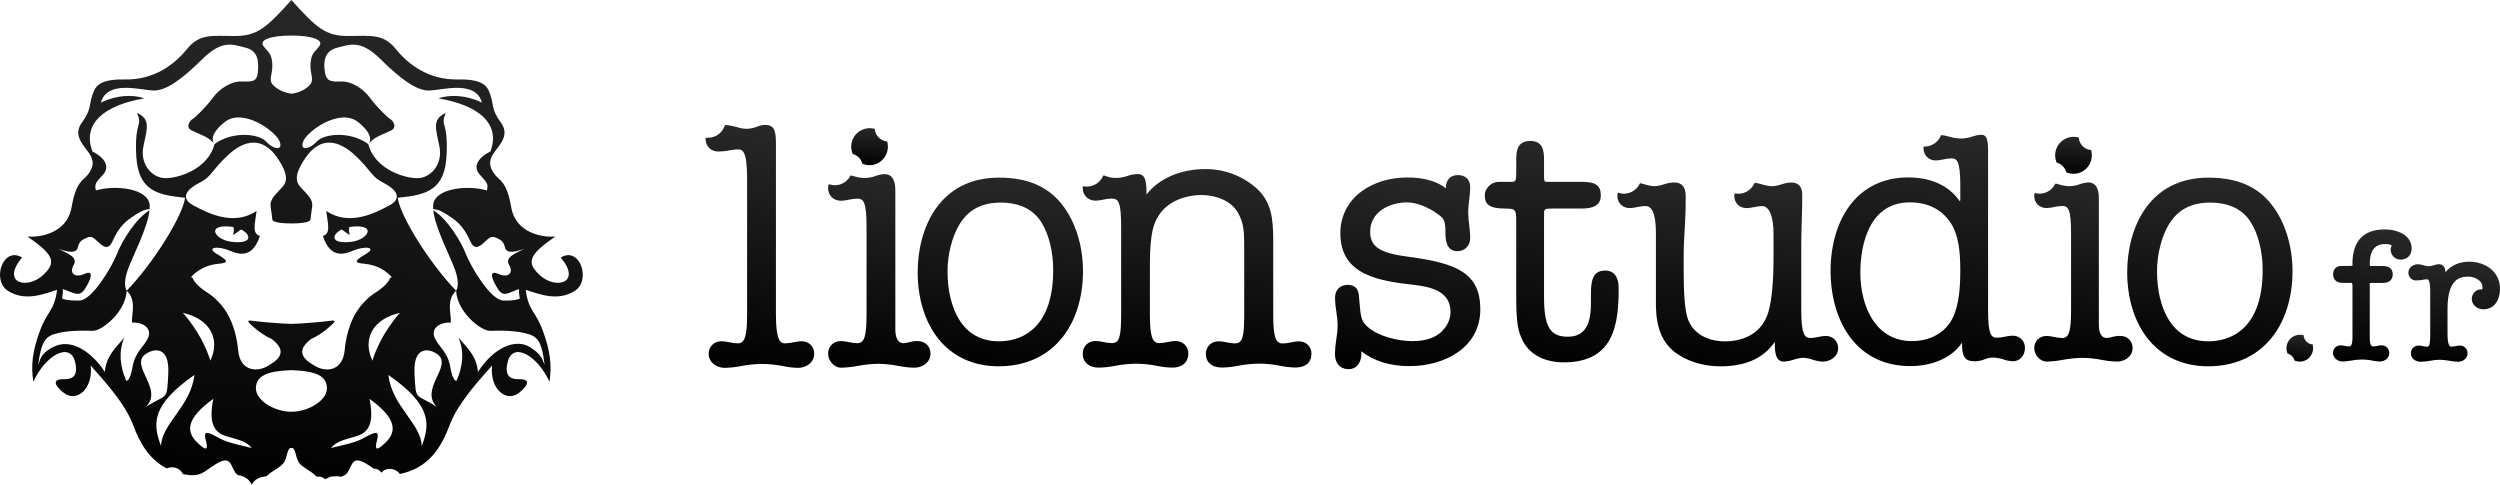 <svg width="227" height="44" viewBox="0 0 227 44" fill="none" xmlns="http://www.w3.org/2000/svg">
<path d="M50.909 23.386C52.884 25.697 50.43 26.373 48.933 24.908C47.828 23.826 47.975 23.161 50.43 21.47C49.412 21.583 46.837 21.245 46.418 18.822C45.999 16.398 45.362 16.43 44.921 15.835C44.48 15.239 44.281 14.675 44.861 13.863C45.441 13.05 46.298 12.228 45.46 11.101C44.622 9.974 44.801 9.41 44.562 8.735C44.322 8.059 44.203 7.157 41.568 7.213C38.934 7.269 37.078 5.861 35.94 4.452C34.802 3.043 33.695 3.261 31.629 3.268C29.562 3.276 28.735 2.536 26.459 0C24.184 2.536 23.356 3.276 21.29 3.268C19.223 3.261 18.116 3.043 16.979 4.452C15.841 5.861 13.984 7.27 11.35 7.213C8.717 7.156 8.596 8.058 8.355 8.735C8.115 9.411 8.295 9.974 7.457 11.101C6.619 12.228 7.475 13.05 8.056 13.863C8.637 14.675 8.437 15.239 7.996 15.835C7.555 16.431 6.919 16.399 6.499 18.822C6.08 21.244 3.506 21.582 2.488 21.47C4.942 23.161 5.09 23.826 3.985 24.908C2.489 26.373 0.033 25.698 2.009 23.386C0.273 22.316 -0.805 25.471 0.752 26.429C2.309 27.387 3.925 26.711 5.183 26.317C4.943 28.232 4.285 28.232 3.626 30.036C2.967 31.839 2.788 33.135 3.027 34.657C4.13 32.254 6.32 31.05 6.799 32.797C7.278 34.544 6.083 34.428 5.661 34.431C5.24 34.434 4.524 34.6 5.721 35.615C6.919 36.629 8.476 35.333 8.236 33.191C9.434 34.544 11.35 36.629 12.068 38.545C12.684 40.188 13.521 41.706 15.143 42.532C15.671 42.275 16.39 42.514 16.609 43.042C18.281 43.418 18.537 42.757 19.673 42.095C20.93 41.362 20.912 42.186 21.349 42.884C21.414 42.987 21.503 43.075 21.61 43.14C21.914 43.187 22.197 43.283 22.431 43.467C22.487 43.497 22.534 43.539 22.568 43.59C22.684 43.711 22.778 43.85 22.847 44C23.167 43.461 23.649 43.3 24.186 43.249C24.744 42.711 25.523 42.41 25.782 41.995C26.117 41.459 26.051 40.67 26.453 40.67H26.466C26.868 40.67 26.801 41.459 27.136 41.995C27.4 42.417 28.204 42.722 28.763 43.279C28.876 43.273 28.989 43.275 29.101 43.285C29.257 43.322 29.399 43.399 29.512 43.507C29.676 43.459 29.831 43.386 29.971 43.292C30.169 43.251 30.602 43.235 30.782 43.256C30.847 43.264 30.91 43.275 30.973 43.29C31.198 43.215 31.426 43.112 31.569 42.884C32.006 42.186 31.988 41.362 33.245 42.095C33.512 42.251 33.729 42.405 33.928 42.547C34.202 42.561 34.453 42.64 34.62 42.924C35.089 42.368 35.966 42.516 36.307 43.042C36.487 43.002 36.682 42.95 36.898 42.884C39.113 42.208 40.131 40.461 40.85 38.545C41.568 36.629 43.484 34.544 44.682 33.191C44.442 35.333 45.999 36.629 47.197 35.615C48.394 34.6 47.678 34.434 47.256 34.431C46.835 34.428 45.64 34.544 46.119 32.797C46.598 31.05 48.788 32.254 49.891 34.657C50.13 33.135 49.951 31.839 49.292 30.036C48.633 28.232 47.975 28.232 47.735 26.317C48.992 26.711 50.609 27.387 52.166 26.429C53.723 25.471 52.645 22.315 50.909 23.386ZM26.459 3.228C28.303 3.228 29.403 3.608 29.008 4.166C28.613 4.724 28.259 4.786 28.193 5.777C28.127 6.769 28.606 7.22 28.086 7.761C27.427 8.443 26.459 8.505 26.459 8.505C26.459 8.505 25.512 8.425 24.832 7.761C24.304 7.245 24.791 6.77 24.725 5.777C24.659 4.785 24.305 4.724 23.91 4.166C23.515 3.608 24.614 3.229 26.459 3.229V3.228ZM12.034 33.321C11.803 34.673 11.47 34.576 11.47 34.576C10.88 33.274 10.752 31.897 11.29 30.643C10.546 31.566 9.649 32.253 9.521 33.772C8.906 32.783 6.876 30.397 4.741 31.552C3.562 32.19 3.675 32.741 3.47 33.103C3.701 31.414 3.956 30.652 4.88 30.352C6.037 29.976 7.598 30.014 8.419 30.038C9.239 30.063 11.407 28.343 11.504 26.398C11.504 26.398 11.111 25.877 11.592 24.522C12.03 23.287 13.405 20.716 13.578 19.095C12.318 19.845 11.054 21.933 10.635 23.019C10.192 24.166 8.393 27.264 7.203 27.29C6.013 27.316 5.635 27.108 5.635 27.108C5.763 26.411 5.691 26.248 5.691 26.248C6.598 26.516 7.172 27.069 7.701 26.248C8.23 25.428 8.615 24.451 7.674 24.868C6.733 25.285 6.283 24.75 6.677 24.087C7.111 23.357 6.197 23.046 5.309 22.592C6.502 23.022 6.968 22.901 7.065 22.472C7.175 22.003 7.341 21.821 7.812 21.612C8.282 21.404 8.421 21.508 8.919 21.977C9.417 22.446 9.86 22.732 10.247 21.847C10.635 20.961 11.143 20.278 11.908 19.763C12.593 19.302 13.028 19.02 13.588 18.985C13.597 18.873 13.598 18.761 13.593 18.648C13.5 17.098 10.472 16.766 8.712 17.293C8.551 16.69 8.724 16.548 9.352 15.862C9.98 15.176 9.592 14.356 8.392 13.753C7.431 11.193 9.512 9.536 13.113 8.933C12.072 8.557 10.551 8.632 9.162 9.319C9.702 7.258 12.735 8.171 13.903 8.218C15.071 8.265 16.513 7.201 18.344 5.394C20.174 3.586 21.097 4.034 22.27 4.321C23.443 4.607 23.509 5.552 23.411 6.58C23.325 7.46 22.845 7.427 21.914 7.399C20.984 7.371 19.904 8.077 19.334 8.868C18.764 9.658 17.694 10.712 17.486 10.81C17.278 10.908 16.784 11.55 17.42 11.852C18.434 12.332 18.899 12.423 19.437 13.036C19.307 12.866 18.985 12.22 20.395 11.09C22.058 9.757 25.014 11.901 25.383 12.829C25.753 13.756 24.771 13.548 24.151 12.848C23.532 12.149 21.14 11.865 19.478 13.082C18.881 15.423 16.041 16.241 14.913 16.172C13.785 16.104 12.694 14.905 13.021 13.295C13.348 11.685 13.713 10.83 12.439 10.248C12.985 11.55 12.221 10.864 12.366 14.049C12.512 17.234 14.149 17.713 16.805 17.953C16.587 19.631 13.905 23.913 11.504 26.398C11.966 26.832 12.162 27.383 12.034 28.445C11.906 29.507 12.06 29.29 12.06 29.29C13.137 29.266 13.829 29.917 13.419 30.738C13.008 31.558 12.265 31.97 12.034 33.321ZM19.101 32.745C18.311 30.203 16.599 28.406 16.599 28.406C19.101 28.963 20.024 30.823 19.101 32.745ZM13.239 36.961C14.886 35.349 11.79 33.241 13.173 32.187C13.883 31.646 15.413 31.319 15.28 33.923C15.148 36.527 15.215 35.659 13.239 36.961ZM14.623 40.494C13.832 38.449 13.78 36.739 17.653 34.047C17.323 36.899 14.689 38.45 14.623 40.494ZM19.497 39.564C18.575 39.069 18.509 39.316 18.707 40.06C18.905 40.804 18.773 41.052 17.851 40.122C16.928 39.193 16.862 38.014 19.366 36.217C18.97 38.263 19.3 39.255 20.617 39.626C21.934 39.998 22.396 40.122 22.857 40.68C20.485 40.122 20.42 40.06 19.497 39.564ZM29.683 35.264C29.681 35.676 29.447 36.057 29.149 36.346C28.851 36.634 28.482 36.866 28.09 37.035C27.698 37.204 27.276 37.323 26.847 37.366C26.628 37.389 26.407 37.393 26.186 37.377C25.971 37.36 25.758 37.326 25.549 37.275C25.124 37.174 24.719 37.009 24.349 36.788C24.17 36.68 24.002 36.556 23.848 36.418C23.69 36.28 23.554 36.12 23.445 35.944C23.392 35.856 23.347 35.764 23.311 35.669C23.277 35.572 23.253 35.472 23.242 35.37C23.233 35.279 23.234 35.188 23.244 35.098C23.251 35.02 23.265 34.942 23.285 34.866C23.322 34.724 23.387 34.589 23.475 34.469C23.568 34.346 23.682 34.24 23.814 34.155C24.154 33.929 24.572 33.82 24.976 33.748C25.358 33.68 25.747 33.646 26.135 33.627C26.243 33.621 26.352 33.617 26.461 33.614C26.767 33.623 27.075 33.639 27.38 33.67C27.664 33.697 27.946 33.742 28.223 33.804C28.492 33.867 28.758 33.953 28.996 34.087C29.202 34.202 29.383 34.357 29.503 34.553C29.619 34.742 29.672 34.958 29.682 35.175C29.683 35.205 29.684 35.234 29.684 35.263C29.682 35.297 29.683 35.261 29.683 35.264ZM28.723 33.292C27.782 32.786 26.632 31.996 28.251 30.782C29.303 30.305 30.046 29.563 30.237 29.38C30.524 29.105 30.351 29.064 29.897 29.14C29.442 29.216 27.165 29.407 26.46 29.407C25.754 29.407 23.476 29.216 23.023 29.14C22.569 29.064 22.395 29.105 22.682 29.38C22.873 29.563 23.616 30.305 24.668 30.782C26.287 31.996 25.137 32.785 24.196 33.292C23.236 33.808 21.796 33.646 21.625 31.808C21.474 30.185 20.948 28.512 19.79 27.365C19.466 26.997 19.076 26.73 18.705 26.487L18.578 26.404L18.552 26.387C18.483 26.342 18.418 26.293 18.357 26.239C18.058 26.009 17.706 25.695 17.507 25.285C17.453 25.175 17.383 25.159 17.309 25.203C17.774 24.655 18.616 24.067 19.78 23.956C20.918 23.866 20.64 23.625 19.682 23.054C18.641 22.434 19.833 22.311 20.887 22.771C21.941 23.23 22.996 23.267 23.599 21.424C22.846 21.21 23.169 20.267 23.298 19.155C21.188 20.573 18.835 19.328 17.572 18.658C16.309 17.988 16.969 17.169 18.1 16.602C19.23 16.035 19.154 15.539 20.661 14.121C22.167 12.703 23.825 12.348 25.181 14.333C26.537 16.319 25.834 16.766 25.332 17.311C24.83 17.856 24.482 18.209 24.578 18.8C24.674 19.391 24.729 19.935 24.729 19.935C24.729 19.935 24.651 20.289 26.459 20.289C28.267 20.289 28.19 19.935 28.19 19.935C28.19 19.935 28.244 19.39 28.34 18.8C28.437 18.21 28.089 17.856 27.587 17.311C27.085 16.766 26.381 16.319 27.738 14.333C29.094 12.348 30.751 12.703 32.258 14.121C33.765 15.539 33.689 16.035 34.819 16.602C35.949 17.169 36.609 17.988 35.346 18.658C34.084 19.328 31.73 20.573 29.621 19.155C29.749 20.267 30.073 21.211 29.319 21.424C29.922 23.267 30.977 23.23 32.032 22.771C33.086 22.311 34.278 22.434 33.237 23.054C32.279 23.625 32.001 23.866 33.139 23.956C34.303 24.067 35.145 24.656 35.61 25.203C35.535 25.159 35.465 25.175 35.412 25.285C35.213 25.695 34.861 26.009 34.562 26.239C34.501 26.293 34.436 26.342 34.367 26.387L34.341 26.404L34.214 26.487C33.842 26.73 33.453 26.997 33.129 27.365C31.97 28.512 31.445 30.185 31.294 31.808C31.122 33.646 29.683 33.808 28.723 33.292ZM21.893 20.836C22.323 21.05 22.585 21.36 22.545 21.606C22.485 21.976 21.773 22.064 20.934 21.943C20.095 21.821 19.48 21.312 19.54 20.943C19.601 20.574 20.312 20.485 21.151 20.607C21.321 20.631 21.169 21.345 21.169 21.345L21.893 20.836ZM36.319 28.406C36.319 28.406 34.607 30.203 33.816 32.745C32.894 30.823 33.816 28.963 36.319 28.406ZM31.767 20.607C32.607 20.485 33.318 20.574 33.378 20.943C33.437 21.312 32.824 21.821 31.984 21.943C31.144 22.064 30.433 21.975 30.373 21.606C30.332 21.36 30.595 21.05 31.025 20.836L31.749 21.346C31.749 21.346 31.597 20.631 31.767 20.607ZM35.068 40.122C34.146 41.052 34.014 40.804 34.212 40.06C34.409 39.316 34.343 39.069 33.421 39.564C32.499 40.06 32.433 40.122 30.062 40.68C30.523 40.122 30.984 39.998 32.301 39.626C33.619 39.254 33.948 38.263 33.553 36.217C36.056 38.014 35.991 39.193 35.068 40.122ZM38.295 40.494C38.23 38.449 35.595 36.898 35.265 34.047C39.138 36.739 39.086 38.45 38.295 40.494ZM39.679 36.961C37.703 35.658 37.769 36.527 37.637 33.923C37.506 31.319 39.035 31.646 39.744 32.187C41.128 33.241 38.032 35.349 39.679 36.961ZM48.038 30.353C49.032 30.676 49.218 31.415 49.449 33.104C49.244 32.742 49.319 32.299 48.178 31.553C46.748 30.619 44.714 31.7 43.397 33.773C43.269 32.253 42.373 31.566 41.628 30.643C42.166 31.898 42.038 33.274 41.449 34.577C41.449 34.577 41.115 34.674 40.885 33.322C40.654 31.97 39.91 31.56 39.501 30.74C39.091 29.919 39.783 29.268 40.86 29.292C40.86 29.292 41.013 29.509 40.885 28.447C40.757 27.386 40.954 26.834 41.415 26.399C39.015 23.914 36.332 19.633 36.114 17.955C38.77 17.715 40.408 17.236 40.553 14.051C40.698 10.866 39.934 11.551 40.48 10.25C39.207 10.833 39.572 11.688 39.898 13.297C40.225 14.907 39.134 16.106 38.006 16.174C36.878 16.243 34.038 15.425 33.441 13.084C31.779 11.867 29.387 12.149 28.768 12.849C28.148 13.549 27.167 13.758 27.536 12.83C27.906 11.902 30.862 9.758 32.524 11.091C33.935 12.222 33.612 12.867 33.482 13.037C34.02 12.424 34.485 12.332 35.499 11.852C36.136 11.551 35.641 10.908 35.433 10.81C35.225 10.713 34.156 9.659 33.585 8.868C33.015 8.078 31.935 7.372 31.005 7.4C30.075 7.428 29.652 7.411 29.509 6.581C29.333 5.562 29.476 4.608 30.649 4.322C31.823 4.035 32.745 3.587 34.576 5.395C36.406 7.202 37.849 8.266 39.016 8.219C40.184 8.171 43.217 7.259 43.757 9.32C42.367 8.633 40.847 8.558 39.806 8.934C43.407 9.537 45.488 11.193 44.528 13.754C43.327 14.357 42.939 15.177 43.567 15.863C44.195 16.548 44.367 16.691 44.208 17.293C42.447 16.766 39.419 17.099 39.327 18.649C39.321 18.761 39.322 18.874 39.331 18.986C39.891 19.021 40.326 19.303 41.011 19.763C41.775 20.278 42.284 20.962 42.672 21.847C43.059 22.733 43.502 22.446 44 21.977C44.498 21.509 44.637 21.404 45.107 21.613C45.578 21.821 45.744 22.003 45.854 22.472C45.952 22.901 46.417 23.023 47.61 22.593C46.722 23.047 45.808 23.357 46.242 24.087C46.636 24.751 46.186 25.286 45.245 24.869C44.304 24.452 44.687 25.429 45.217 26.249C45.747 27.069 46.233 26.517 47.14 26.249C47.14 26.249 47.07 26.397 47.196 27.109C47.196 27.109 46.907 27.317 45.716 27.291C44.525 27.265 42.727 24.165 42.284 23.019C41.865 21.934 40.602 19.845 39.341 19.096C39.514 20.716 40.89 23.288 41.327 24.522C41.807 25.878 41.415 26.398 41.415 26.398C41.512 28.344 43.68 30.063 44.5 30.039C45.321 30.015 46.881 29.977 48.038 30.353Z" fill="url(#paint0_linear_12_2714)"/>
<path d="M209.997 31.277L209.882 31.259C209.709 31.226 209.55 31.14 209.425 31.015C209.301 30.889 209.217 30.728 209.184 30.553L209.164 30.438L209.05 30.418C208.839 30.378 208.622 30.395 208.419 30.468C208.217 30.54 208.037 30.665 207.897 30.829C207.761 30.991 207.669 31.185 207.63 31.394C207.592 31.603 207.609 31.818 207.679 32.018L207.705 32.092L207.779 32.117C207.904 32.162 208.018 32.235 208.112 32.33C208.207 32.426 208.279 32.541 208.323 32.667L208.348 32.741L208.423 32.768C208.553 32.813 208.689 32.836 208.827 32.836C209.11 32.836 209.385 32.733 209.599 32.547C209.763 32.406 209.887 32.225 209.958 32.021C210.03 31.817 210.047 31.597 210.007 31.384L209.997 31.277Z" fill="url(#paint1_linear_12_2714)"/>
<path d="M218.978 22.552C218.978 21.37 217.715 20.832 216.542 20.832C214.591 20.832 213.602 21.885 213.602 23.963C213.602 24 213.602 24.111 213.602 24.126C213.473 24.149 213.342 24.156 213.211 24.147H212.576C212.14 24.147 211.848 24.449 211.848 24.898C211.848 25.397 212.155 25.683 212.69 25.683H213.422C213.569 25.683 213.605 25.683 213.605 26.028V30.679C213.605 31.193 213.5 31.454 213.292 31.454C213.164 31.451 213.037 31.433 212.913 31.404C212.792 31.376 212.668 31.36 212.544 31.355C212.451 31.352 212.358 31.367 212.271 31.401C212.184 31.435 212.105 31.486 212.038 31.552C211.971 31.618 211.919 31.697 211.883 31.784C211.848 31.871 211.831 31.964 211.832 32.058C211.832 32.46 212.241 32.826 212.69 32.826C212.955 32.821 213.218 32.792 213.478 32.741C213.786 32.682 214.1 32.65 214.414 32.645C214.766 32.644 215.117 32.68 215.461 32.752C215.668 32.797 215.878 32.822 216.089 32.826C216.51 32.826 216.947 32.538 216.947 32.058C216.949 31.964 216.932 31.871 216.896 31.784C216.861 31.697 216.808 31.618 216.741 31.552C216.675 31.486 216.595 31.435 216.508 31.401C216.421 31.367 216.328 31.352 216.235 31.355C216.111 31.36 215.988 31.376 215.867 31.404C215.742 31.433 215.615 31.451 215.488 31.454C215.41 31.454 215.175 31.454 215.175 30.695V25.806C215.175 25.706 215.175 25.691 215.308 25.691H216.336C217.099 25.691 217.26 25.265 217.26 24.907C217.26 24.408 216.954 24.155 216.353 24.155H215.263C215.221 24.155 215.201 24.155 215.198 24.155C215.18 24.073 215.173 23.988 215.178 23.903C215.178 23.108 215.416 22.161 216.548 22.161C216.776 22.161 217.012 22.179 217.182 22.292C217.109 22.411 217.07 22.549 217.068 22.689C217.076 22.927 217.175 23.152 217.344 23.317C217.514 23.481 217.74 23.573 217.976 23.572C218.583 23.566 218.978 23.168 218.978 22.552Z" fill="url(#paint2_linear_12_2714)"/>
<path d="M224.221 23.762C223.308 23.762 222.569 24.087 222.052 24.708C222.034 24.452 221.981 24.273 221.86 24.148C221.805 24.094 221.74 24.053 221.668 24.026C221.596 23.999 221.519 23.988 221.443 23.992C221.29 23.997 221.14 24.027 220.996 24.081C220.842 24.138 220.68 24.169 220.516 24.173C220.352 24.168 220.189 24.137 220.034 24.081C219.885 24.028 219.73 23.998 219.572 23.992C219.141 23.992 218.682 24.261 218.682 24.761C218.68 24.855 218.698 24.948 218.733 25.035C218.768 25.122 218.821 25.201 218.888 25.267C218.954 25.333 219.034 25.384 219.121 25.418C219.208 25.451 219.301 25.467 219.394 25.463C219.595 25.461 219.796 25.441 219.993 25.403C220.106 25.381 220.221 25.368 220.336 25.364C220.49 25.364 220.664 25.364 220.664 26.582V30.258C220.664 31.476 220.54 31.476 220.369 31.476C220.241 31.472 220.113 31.455 219.989 31.425C219.867 31.397 219.744 31.381 219.62 31.377C219.527 31.373 219.434 31.388 219.347 31.422C219.26 31.456 219.18 31.507 219.114 31.573C219.047 31.639 218.994 31.718 218.959 31.805C218.924 31.892 218.906 31.985 218.908 32.079C218.908 32.578 219.364 32.847 219.799 32.847C220.094 32.843 220.388 32.813 220.677 32.755C220.956 32.7 221.239 32.67 221.523 32.667C221.822 32.672 222.12 32.704 222.414 32.761C222.672 32.813 222.935 32.842 223.198 32.847C223.619 32.847 224.056 32.559 224.056 32.079C224.058 31.985 224.041 31.892 224.005 31.805C223.97 31.718 223.917 31.639 223.85 31.573C223.784 31.507 223.704 31.456 223.617 31.422C223.53 31.388 223.437 31.373 223.344 31.377C223.22 31.381 223.097 31.397 222.976 31.425C222.851 31.455 222.724 31.472 222.595 31.476C222.47 31.476 222.235 31.476 222.235 30.258V28.056C222.235 25.451 223.245 25.115 224.125 25.115C224.644 25.115 225.412 25.43 225.412 26.104C225.414 26.166 225.404 26.229 225.384 26.288C225.344 26.277 225.304 26.272 225.263 26.271C225.04 26.278 224.829 26.373 224.675 26.535C224.521 26.697 224.435 26.913 224.437 27.138C224.437 27.723 224.975 28.086 225.474 28.086C226.601 28.086 227 27.088 227 26.235C226.999 24.612 225.602 23.762 224.221 23.762Z" fill="url(#paint3_linear_12_2714)"/>
<path d="M127.994 23.331C125.283 22.985 124.412 22.421 124.412 21.027C124.412 19.291 126.102 18.378 127.769 18.378C128.613 18.378 129.673 18.789 130.607 19.478C131.135 19.863 131.249 20.054 131.249 21.239C131.249 22.535 131.827 22.807 132.311 22.807C133.02 22.807 133.496 22.314 133.496 21.58C133.487 21.201 133.457 20.823 133.404 20.448C133.35 20.064 133.32 19.677 133.312 19.289C133.319 18.909 133.35 18.529 133.403 18.152C133.457 17.771 133.488 17.386 133.496 17C133.496 16.309 133.075 15.898 132.372 15.898C132.016 15.898 131.74 16.013 131.552 16.225C131.357 16.472 131.265 16.785 131.295 17.098C130.441 16.437 129.285 16.115 127.769 16.115C126.184 16.115 124.704 16.57 123.602 17.397C123.003 17.83 122.518 18.404 122.188 19.068C121.857 19.733 121.692 20.468 121.706 21.212C121.706 25.093 125.454 25.526 128.465 25.875C130.07 26.069 131.709 26.513 131.709 28.334C131.709 29.053 131.339 29.764 130.697 30.283C130.112 30.744 129.283 30.974 128.23 30.974C126.948 30.974 125.148 30.536 124.201 29.694C123.582 29.154 123.554 28.819 123.42 27.209L123.4 26.965C123.37 26.226 123.033 25.866 122.373 25.866C121.66 25.866 121.219 26.327 121.219 27.061C121.229 27.488 121.271 27.914 121.344 28.336C121.412 28.733 121.45 29.135 121.458 29.538C121.449 29.963 121.408 30.386 121.337 30.805C121.264 31.247 121.222 31.693 121.213 32.14C121.213 32.992 121.69 33.522 122.458 33.522C122.612 33.525 122.765 33.494 122.905 33.431C123.046 33.368 123.172 33.275 123.273 33.158C123.456 32.949 123.651 32.562 123.602 31.891C124.743 32.789 126.227 33.243 127.981 33.243C131.079 33.243 134.413 31.631 134.413 28.084C134.415 24.791 132.254 23.9 127.994 23.331Z" fill="url(#paint4_linear_12_2714)"/>
<path d="M145.765 24.566C144.823 24.566 144.457 25.142 144.457 26.597V27.588C144.457 29.625 143.791 30.573 142.358 30.573C140.743 30.573 140.199 29.663 140.199 26.969V19.476C140.199 18.991 140.222 18.937 140.917 18.937H143.617C144.802 18.937 145.353 18.557 145.353 17.741C145.353 16.859 144.897 16.516 143.708 16.516H140.64C140.249 16.516 140.199 16.515 140.199 16.101V14.428C140.199 13.622 140.05 12.8 138.952 12.8C137.83 12.8 137.676 13.597 137.676 14.46V15.604C137.676 16.481 137.616 16.516 137.142 16.516H136.064C135.362 16.516 134.818 17.158 134.818 17.711C134.818 18.488 135.122 18.937 136.678 18.937C137.569 18.937 137.672 19.04 137.672 19.94V26.783C137.672 29.352 137.827 30.09 138.295 31.002C138.935 32.209 140.28 32.902 141.986 32.902C146.589 32.902 146.975 29.408 146.975 26.133C146.974 25.137 146.531 24.566 145.765 24.566Z" fill="url(#paint5_linear_12_2714)"/>
<path d="M206.21 18.511C204.928 16.907 203.07 16.128 200.533 16.128C195.084 16.128 193.149 20.759 193.149 24.724C193.149 27.068 193.798 29.189 194.976 30.696C196.284 32.372 198.196 33.259 200.505 33.259C202.878 33.259 204.854 32.381 206.22 30.725C207.475 29.2 208.16 27.039 208.16 24.635C208.161 22.277 207.45 20.046 206.21 18.511ZM195.857 24.631C195.857 23.148 196.252 21.55 196.884 20.461C197.71 19.051 198.927 18.395 200.712 18.395C201.864 18.395 203.432 18.7 204.358 20.154C205.043 21.215 205.45 22.843 205.45 24.507C205.45 30.36 202.008 30.991 200.529 30.991C198.916 30.991 197.685 30.308 196.876 28.959C196.219 27.869 195.857 26.332 195.857 24.631Z" fill="url(#paint6_linear_12_2714)"/>
<path d="M96.386 18.511C95.103 16.907 93.246 16.128 90.708 16.128C85.259 16.128 83.325 20.759 83.325 24.724C83.325 27.068 83.974 29.189 85.151 30.696C86.46 32.372 88.371 33.259 90.68 33.259C93.053 33.259 95.03 32.381 96.395 30.725C97.651 29.2 98.336 27.039 98.336 24.635C98.337 22.277 97.626 20.046 96.386 18.511ZM94.538 20.154C95.223 21.215 95.631 22.843 95.631 24.507C95.631 30.36 92.188 30.991 90.708 30.991C89.096 30.991 87.866 30.308 87.055 28.959C86.398 27.869 86.035 26.332 86.035 24.631C86.035 23.148 86.431 21.55 87.068 20.461C87.894 19.051 89.111 18.395 90.896 18.395C92.044 18.395 93.609 18.7 94.538 20.154V20.154Z" fill="url(#paint7_linear_12_2714)"/>
<path d="M72.777 30.983C72.546 30.991 72.317 31.021 72.092 31.073C71.833 31.134 71.568 31.169 71.301 31.176C70.873 31.176 70.454 30.973 70.454 28.548V13.1C70.454 12.006 70.389 11.342 69.48 11.342C69.223 11.349 68.97 11.404 68.733 11.503C68.422 11.63 68.09 11.695 67.754 11.697C67.478 11.685 67.205 11.636 66.942 11.551C66.598 11.449 66.245 11.382 65.888 11.352C65.87 11.351 65.852 11.356 65.838 11.366C65.823 11.376 65.812 11.39 65.807 11.408C65.721 11.662 65.574 11.891 65.379 12.075C65.185 12.258 64.948 12.39 64.69 12.459C64.515 12.506 64.333 12.52 64.153 12.503C64.141 12.502 64.13 12.504 64.12 12.508C64.109 12.513 64.1 12.519 64.092 12.527C64.084 12.535 64.077 12.545 64.072 12.556C64.067 12.567 64.065 12.579 64.065 12.59C64.064 12.599 64.064 12.607 64.065 12.616C64.065 13.279 64.556 13.761 65.231 13.761C65.576 13.756 65.92 13.719 66.259 13.652C66.499 13.603 66.744 13.574 66.989 13.567C67.367 13.567 67.836 13.567 67.836 16.196V28.548C67.836 30.538 67.631 31.176 66.989 31.176C66.723 31.168 66.458 31.134 66.198 31.073C65.973 31.021 65.744 30.991 65.513 30.983C64.838 30.983 64.347 31.464 64.347 32.127C64.347 32.925 65.086 33.401 65.801 33.401C66.294 33.391 66.786 33.337 67.27 33.241C67.902 33.118 68.544 33.053 69.189 33.047C69.84 33.049 70.49 33.116 71.129 33.247C71.572 33.341 72.023 33.393 72.476 33.401C73.19 33.401 73.93 32.925 73.93 32.127C73.944 31.464 73.453 30.983 72.777 30.983Z" fill="url(#paint8_linear_12_2714)"/>
<path d="M117.93 30.993C117.7 31.001 117.47 31.031 117.246 31.084C116.986 31.145 116.721 31.179 116.454 31.186C115.814 31.186 115.608 30.54 115.608 28.526V21.882C115.608 19.959 115.493 18.386 114.111 17.114C112.818 15.962 111.148 15.334 109.423 15.352C107.193 15.352 105.216 16.213 104.102 17.663C104.102 16.612 104.067 15.803 103.319 15.803C102.995 15.807 102.674 15.865 102.369 15.975C102.027 16.095 101.668 16.157 101.306 16.158C100.985 16.158 100.667 16.095 100.371 15.971L100.257 15.932C100.238 15.925 100.216 15.926 100.198 15.934C100.179 15.942 100.164 15.957 100.156 15.976C100.058 16.199 99.912 16.398 99.728 16.556C99.544 16.715 99.326 16.829 99.092 16.892C98.869 16.952 98.634 16.96 98.407 16.913C98.397 16.912 98.385 16.912 98.375 16.915C98.364 16.917 98.354 16.922 98.345 16.928C98.336 16.935 98.328 16.943 98.323 16.953C98.317 16.963 98.314 16.974 98.313 16.985C98.311 17.016 98.311 17.046 98.313 17.077C98.313 17.741 98.802 18.222 99.478 18.222C99.709 18.214 99.938 18.184 100.163 18.131C100.422 18.07 100.687 18.036 100.953 18.028C101.589 18.028 101.8 18.413 101.8 20.689V28.494C101.8 30.633 101.634 31.154 100.953 31.154C100.687 31.147 100.422 31.112 100.163 31.052C99.938 31 99.709 30.969 99.478 30.961C98.802 30.961 98.313 31.442 98.313 32.106C98.313 32.891 98.87 33.38 99.766 33.38C100.259 33.371 100.751 33.317 101.235 33.221C101.878 33.094 102.531 33.029 103.186 33.025C103.816 33.03 104.444 33.096 105.062 33.222C105.518 33.316 105.981 33.369 106.445 33.38C107.343 33.38 107.9 32.891 107.9 32.106C107.9 31.442 107.41 30.961 106.733 30.961C106.502 30.969 106.273 31 106.048 31.052C105.789 31.112 105.524 31.147 105.257 31.154C104.617 31.154 104.41 30.508 104.41 28.494V24.043C104.41 20.847 104.845 20.154 105.229 19.54C106.088 18.186 107.83 17.706 109.06 17.706C110.291 17.706 111.825 18.161 112.473 19.434C112.975 20.416 112.975 21.039 112.975 23.106V28.519C112.975 30.658 112.81 31.18 112.129 31.18C111.862 31.172 111.597 31.138 111.338 31.077C111.115 31.024 110.887 30.994 110.658 30.986C109.983 30.986 109.492 31.468 109.492 32.131C109.492 32.908 110.036 33.373 110.946 33.373C111.439 33.364 111.931 33.31 112.415 33.214C113.058 33.087 113.711 33.022 114.366 33.018C114.996 33.023 115.624 33.089 116.242 33.215C116.698 33.309 117.161 33.362 117.626 33.373C118.539 33.373 119.08 32.912 119.08 32.131C119.092 31.474 118.602 30.993 117.93 30.993Z" fill="url(#paint9_linear_12_2714)"/>
<path d="M192.524 30.5C192.265 30.495 192.006 30.53 191.758 30.605C191.607 30.649 191.451 30.677 191.293 30.686C190.669 30.686 190.576 29.941 190.576 29.497V17.979C190.576 17.057 190.251 16.566 189.636 16.566C189.371 16.576 189.11 16.629 188.861 16.723C188.549 16.838 188.22 16.9 187.888 16.906C187.572 16.897 187.259 16.843 186.957 16.746C186.87 16.722 186.782 16.698 186.69 16.676C186.673 16.672 186.655 16.673 186.639 16.68C186.622 16.688 186.609 16.7 186.6 16.716C186.497 16.917 186.353 17.094 186.178 17.236C186.002 17.377 185.799 17.479 185.582 17.536C185.332 17.602 185.07 17.602 184.82 17.536C184.809 17.534 184.797 17.533 184.786 17.535C184.775 17.537 184.764 17.541 184.755 17.548C184.736 17.561 184.724 17.582 184.72 17.604C184.713 17.665 184.709 17.727 184.709 17.788C184.709 18.428 185.18 18.891 185.832 18.891C186.052 18.883 186.271 18.853 186.485 18.803C186.734 18.745 186.988 18.713 187.243 18.705C187.794 18.705 188.053 18.954 188.053 21.226V28.169C188.053 30.1 187.864 30.69 187.243 30.69C186.988 30.682 186.734 30.649 186.485 30.591C186.271 30.541 186.052 30.511 185.832 30.503C185.18 30.503 184.709 30.964 184.709 31.607C184.709 32.249 185.255 32.832 185.832 32.832C186.33 32.821 186.826 32.768 187.316 32.673C187.898 32.562 188.488 32.502 189.08 32.493C189.671 32.5 190.259 32.561 190.838 32.676C191.3 32.769 191.77 32.822 192.241 32.832C192.926 32.832 193.64 32.372 193.64 31.607C193.644 30.965 193.173 30.501 192.524 30.5Z" fill="url(#paint10_linear_12_2714)"/>
<path d="M83.332 30.968C83.061 30.963 82.792 30.999 82.533 31.076C82.375 31.123 82.212 31.152 82.048 31.162C81.395 31.162 81.297 30.384 81.297 29.92V17.278C81.297 16.318 80.96 15.81 80.322 15.81C80.046 15.821 79.774 15.876 79.516 15.974C79.19 16.093 78.847 16.158 78.5 16.165C78.171 16.156 77.844 16.1 77.53 15.998C77.452 15.977 77.375 15.955 77.295 15.936C77.278 15.931 77.259 15.933 77.243 15.94C77.227 15.947 77.213 15.959 77.205 15.975C77.1 16.17 76.957 16.34 76.784 16.477C76.611 16.614 76.412 16.713 76.2 16.77C75.911 16.846 75.606 16.834 75.323 16.738C75.312 16.734 75.3 16.733 75.289 16.734C75.277 16.735 75.266 16.739 75.256 16.744C75.247 16.75 75.238 16.759 75.232 16.768C75.225 16.778 75.221 16.788 75.219 16.8C75.201 16.893 75.192 16.989 75.192 17.084C75.192 17.748 75.683 18.229 76.359 18.229C76.59 18.221 76.819 18.191 77.044 18.138C77.303 18.078 77.568 18.043 77.835 18.036C78.405 18.036 78.682 18.295 78.682 20.664V28.533C78.682 30.548 78.484 31.162 77.835 31.162C77.568 31.154 77.303 31.12 77.044 31.059C76.819 31.007 76.59 30.977 76.359 30.968C75.683 30.968 75.192 31.45 75.192 32.113C75.192 32.777 75.763 33.387 76.359 33.387C76.879 33.375 77.398 33.32 77.909 33.221C78.515 33.105 79.13 33.042 79.746 33.032C80.36 33.041 80.971 33.105 81.573 33.225C82.054 33.322 82.543 33.376 83.034 33.387C83.748 33.387 84.488 32.91 84.488 32.113C84.496 31.451 84.006 30.969 83.332 30.968Z" fill="url(#paint11_linear_12_2714)"/>
<path d="M165.776 30.503C165.556 30.511 165.337 30.541 165.123 30.591C164.874 30.649 164.62 30.682 164.364 30.69C163.839 30.69 163.555 30.288 163.555 28.169V22.347C163.555 21.516 163.578 20.724 163.602 19.96C163.626 19.195 163.646 18.462 163.646 17.703C163.646 16.962 163.304 16.57 162.646 16.57C162.341 16.585 162.039 16.643 161.75 16.743C161.475 16.837 161.188 16.894 160.898 16.91C160.604 16.895 160.314 16.842 160.035 16.752C159.82 16.688 159.601 16.637 159.381 16.6C159.364 16.597 159.346 16.601 159.331 16.609C159.316 16.617 159.304 16.63 159.296 16.646C159.197 16.864 159.051 17.057 158.868 17.212C158.686 17.366 158.473 17.478 158.243 17.54C158.026 17.597 157.8 17.605 157.58 17.565C157.558 17.561 157.536 17.566 157.518 17.579C157.501 17.592 157.489 17.611 157.486 17.633C157.478 17.687 157.474 17.741 157.473 17.795C157.473 18.435 157.946 18.898 158.597 18.898C158.816 18.89 159.035 18.86 159.249 18.81C159.499 18.752 159.753 18.72 160.008 18.712C160.65 18.712 161.036 19.654 161.036 21.232V23.334C161.036 25.663 160.871 27.366 160.547 28.39C160.047 30.046 158.607 30.995 156.605 30.995C155.277 30.995 153.69 30.425 153.214 28.824C152.985 28.052 152.879 26.702 152.879 24.697V23.305C152.879 22.324 152.92 21.644 152.964 20.924C153.013 20.117 153.063 19.272 153.063 17.916C153.063 17.215 152.931 16.566 151.971 16.566C151.665 16.582 151.363 16.64 151.074 16.739C150.799 16.834 150.512 16.89 150.222 16.906C149.918 16.891 149.618 16.834 149.33 16.736C149.215 16.702 149.093 16.668 148.976 16.639C148.958 16.635 148.94 16.637 148.923 16.645C148.907 16.652 148.894 16.665 148.886 16.682C148.784 16.891 148.639 17.076 148.46 17.224C148.281 17.371 148.073 17.478 147.849 17.536C147.565 17.612 147.264 17.603 146.985 17.51C146.974 17.506 146.963 17.505 146.952 17.506C146.941 17.508 146.93 17.511 146.92 17.517C146.91 17.523 146.902 17.53 146.895 17.54C146.889 17.549 146.884 17.56 146.882 17.571C146.867 17.643 146.859 17.718 146.858 17.792C146.858 18.431 147.331 18.894 147.982 18.894C148.201 18.886 148.42 18.857 148.634 18.807C148.884 18.749 149.138 18.716 149.393 18.709C149.807 18.709 150.357 18.97 150.357 21.229V27.858C150.394 29.768 150.957 31.116 152.076 31.977C153.146 32.794 154.652 33.263 156.205 33.263C158.506 33.263 160.127 32.534 161.154 31.038C161.144 31.797 161.203 32.357 161.472 32.635C161.537 32.701 161.616 32.752 161.703 32.785C161.789 32.819 161.881 32.834 161.974 32.829C162.277 32.814 162.576 32.756 162.863 32.658C163.151 32.561 163.451 32.504 163.754 32.488C164.046 32.506 164.333 32.566 164.608 32.664C164.898 32.764 165.2 32.822 165.505 32.837C166.19 32.837 166.905 32.376 166.905 31.611C166.899 30.968 166.426 30.503 165.776 30.503Z" fill="url(#paint12_linear_12_2714)"/>
<path d="M182.738 30.477C182.519 30.485 182.3 30.515 182.086 30.565C181.836 30.623 181.582 30.656 181.327 30.664C180.766 30.664 180.517 30.3 180.517 28.143V13.652C180.517 12.622 180.354 12.239 179.916 12.239C179.636 12.25 179.36 12.303 179.096 12.396C178.765 12.511 178.419 12.573 178.069 12.579C177.706 12.573 177.346 12.517 176.998 12.412C176.773 12.35 176.545 12.301 176.314 12.267C176.296 12.265 176.279 12.268 176.263 12.277C176.248 12.286 176.236 12.299 176.229 12.316C176.133 12.544 175.987 12.748 175.801 12.911C175.615 13.074 175.394 13.191 175.156 13.254C175.018 13.291 174.876 13.308 174.733 13.305C174.723 13.304 174.712 13.306 174.703 13.309C174.693 13.313 174.684 13.318 174.677 13.325C174.669 13.332 174.663 13.341 174.659 13.35C174.654 13.359 174.652 13.37 174.652 13.38V13.394C174.652 13.418 174.652 13.441 174.652 13.465C174.652 14.104 175.124 14.569 175.775 14.569C175.995 14.561 176.213 14.531 176.428 14.481C176.677 14.423 176.931 14.389 177.187 14.382C177.676 14.382 177.996 14.558 177.996 16.903V18.182C177.981 18.214 177.965 18.245 177.95 18.272C176.964 16.857 175.345 16.11 173.259 16.11C171.024 16.11 169.181 17.006 167.929 18.701C166.823 20.199 166.217 22.287 166.217 24.582C166.217 26.938 166.842 29.075 167.978 30.603C169.261 32.331 171.152 33.241 173.446 33.241C175.523 33.241 177.268 32.447 178.153 31.109V31.24C178.153 32.426 178.434 32.806 179.307 32.806C179.614 32.804 179.917 32.743 180.201 32.626C180.444 32.524 180.703 32.47 180.965 32.465C181.303 32.478 181.638 32.54 181.959 32.648C182.222 32.739 182.497 32.792 182.775 32.806C183.305 32.806 183.867 32.377 183.867 31.581C183.862 30.942 183.389 30.477 182.738 30.477ZM177.994 24.551C177.994 25.912 177.915 27.634 177.297 28.881C176.663 30.191 175.278 30.971 173.595 30.971C172.073 30.971 170.833 30.286 170.007 28.989C169.305 27.886 168.918 26.375 168.918 24.735C168.918 23.238 169.243 18.375 173.411 18.375C174.986 18.375 176.203 18.958 177.029 20.103C177.877 21.292 177.994 22.942 177.994 24.551V24.551Z" fill="url(#paint13_linear_12_2714)"/>
<path d="M189.885 13.629L189.733 13.603C189.494 13.557 189.275 13.44 189.103 13.266C188.931 13.093 188.815 12.871 188.77 12.63L188.744 12.478L188.592 12.451C188.301 12.396 188.001 12.419 187.722 12.519C187.443 12.618 187.195 12.79 187.003 13.018C186.815 13.24 186.688 13.508 186.635 13.796C186.582 14.084 186.606 14.38 186.703 14.656L186.737 14.758L186.838 14.793C187.012 14.855 187.169 14.955 187.299 15.086C187.429 15.217 187.529 15.376 187.591 15.55L187.625 15.653L187.727 15.689C187.906 15.751 188.094 15.783 188.284 15.783C188.675 15.784 189.053 15.642 189.35 15.385C189.575 15.191 189.746 14.941 189.844 14.659C189.943 14.378 189.966 14.075 189.911 13.781L189.885 13.629Z" fill="url(#paint14_linear_12_2714)"/>
<path d="M80.564 12.846L80.414 12.82C80.175 12.774 79.955 12.657 79.784 12.484C79.612 12.31 79.496 12.089 79.45 11.848L79.424 11.696L79.272 11.668C78.981 11.613 78.681 11.636 78.402 11.736C78.123 11.835 77.875 12.008 77.683 12.235C77.495 12.457 77.368 12.726 77.316 13.013C77.263 13.301 77.286 13.597 77.383 13.873L77.417 13.975L77.519 14.011C77.692 14.073 77.85 14.174 77.98 14.305C78.11 14.436 78.209 14.594 78.271 14.769L78.305 14.872L78.407 14.906C78.586 14.969 78.774 15.002 78.964 15.002C79.355 15.002 79.733 14.861 80.03 14.603C80.255 14.409 80.426 14.159 80.525 13.878C80.623 13.596 80.646 13.293 80.592 13L80.564 12.846Z" fill="url(#paint15_linear_12_2714)"/>
<defs>
<linearGradient id="paint0_linear_12_2714" x1="52.918" y1="0" x2="50.19" y2="46.918" gradientUnits="userSpaceOnUse">
<stop stop-color="#292929"/>
<stop offset="1"/>
</linearGradient>
<linearGradient id="paint1_linear_12_2714" x1="210.028" y1="30.397" x2="209.845" y2="32.993" gradientUnits="userSpaceOnUse">
<stop stop-color="#292929"/>
<stop offset="1"/>
</linearGradient>
<linearGradient id="paint2_linear_12_2714" x1="218.978" y1="20.832" x2="217.492" y2="33.491" gradientUnits="userSpaceOnUse">
<stop stop-color="#292929"/>
<stop offset="1"/>
</linearGradient>
<linearGradient id="paint3_linear_12_2714" x1="227" y1="23.762" x2="226.262" y2="33.426" gradientUnits="userSpaceOnUse">
<stop stop-color="#292929"/>
<stop offset="1"/>
</linearGradient>
<linearGradient id="paint4_linear_12_2714" x1="134.413" y1="15.898" x2="132.668" y2="34.592" gradientUnits="userSpaceOnUse">
<stop stop-color="#292929"/>
<stop offset="1"/>
</linearGradient>
<linearGradient id="paint5_linear_12_2714" x1="146.975" y1="12.8" x2="144.521" y2="34.024" gradientUnits="userSpaceOnUse">
<stop stop-color="#292929"/>
<stop offset="1"/>
</linearGradient>
<linearGradient id="paint6_linear_12_2714" x1="208.16" y1="16.128" x2="206.706" y2="34.341" gradientUnits="userSpaceOnUse">
<stop stop-color="#292929"/>
<stop offset="1"/>
</linearGradient>
<linearGradient id="paint7_linear_12_2714" x1="98.336" y1="16.128" x2="96.882" y2="34.341" gradientUnits="userSpaceOnUse">
<stop stop-color="#292929"/>
<stop offset="1"/>
</linearGradient>
<linearGradient id="paint8_linear_12_2714" x1="73.93" y1="11.342" x2="70.328" y2="34.381" gradientUnits="userSpaceOnUse">
<stop stop-color="#292929"/>
<stop offset="1"/>
</linearGradient>
<linearGradient id="paint9_linear_12_2714" x1="119.08" y1="15.351" x2="117.913" y2="34.569" gradientUnits="userSpaceOnUse">
<stop stop-color="#292929"/>
<stop offset="1"/>
</linearGradient>
<linearGradient id="paint10_linear_12_2714" x1="193.64" y1="16.566" x2="191.459" y2="33.692" gradientUnits="userSpaceOnUse">
<stop stop-color="#292929"/>
<stop offset="1"/>
</linearGradient>
<linearGradient id="paint11_linear_12_2714" x1="84.488" y1="15.81" x2="82.044" y2="34.293" gradientUnits="userSpaceOnUse">
<stop stop-color="#292929"/>
<stop offset="1"/>
</linearGradient>
<linearGradient id="paint12_linear_12_2714" x1="166.905" y1="16.566" x2="165.868" y2="34.37" gradientUnits="userSpaceOnUse">
<stop stop-color="#292929"/>
<stop offset="1"/>
</linearGradient>
<linearGradient id="paint13_linear_12_2714" x1="183.867" y1="12.239" x2="182.011" y2="34.555" gradientUnits="userSpaceOnUse">
<stop stop-color="#292929"/>
<stop offset="1"/>
</linearGradient>
<linearGradient id="paint14_linear_12_2714" x1="189.94" y1="12.422" x2="189.688" y2="16" gradientUnits="userSpaceOnUse">
<stop stop-color="#292929"/>
<stop offset="1"/>
</linearGradient>
<linearGradient id="paint15_linear_12_2714" x1="80.621" y1="11.639" x2="80.368" y2="15.219" gradientUnits="userSpaceOnUse">
<stop stop-color="#292929"/>
<stop offset="1"/>
</linearGradient>
</defs>
</svg>
